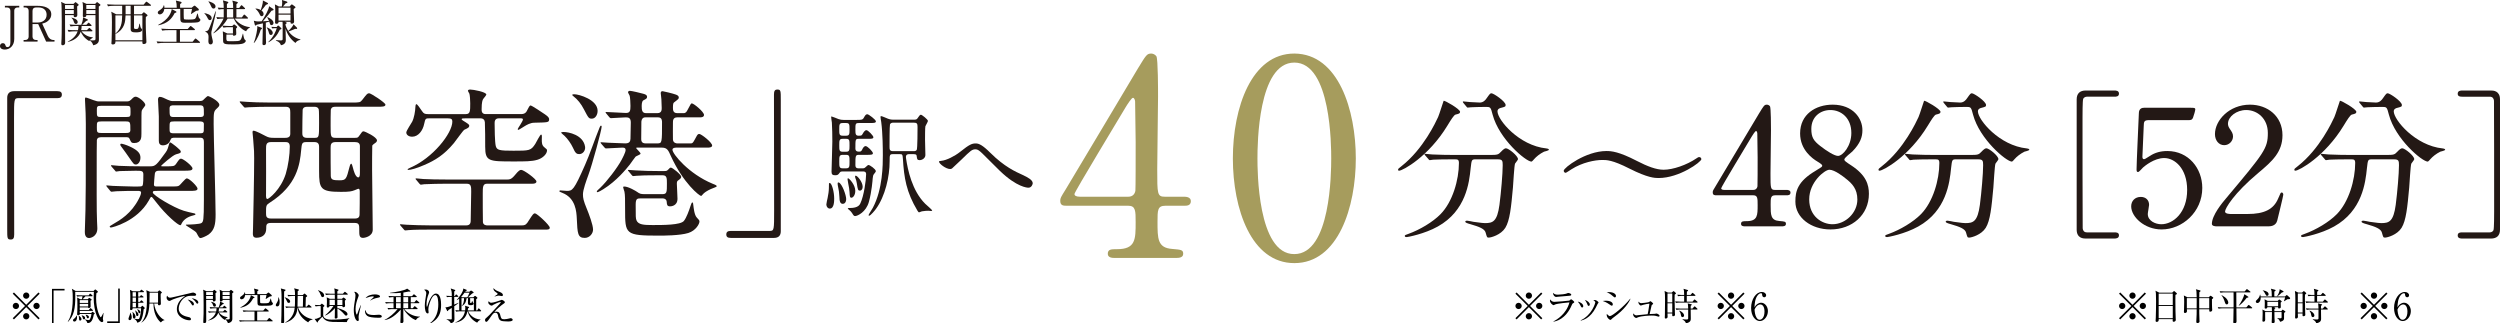 <?xml version="1.0" encoding="UTF-8"?>
<svg id="_レイヤー_2" data-name="レイヤー 2" xmlns="http://www.w3.org/2000/svg" viewBox="0 0 336.488 43.538">
  <defs>
    <style>
      .cls-1 {
        fill: #a69c5d;
      }

      .cls-2 {
        fill: #231815;
      }
    </style>
  </defs>
  <g id="_文字" data-name="文字">
    <g>
      <path class="cls-2" d="m7.713,12.27c.416,0,.613.132.613.46s-.175.481-.613.481H2.48c-.591,0-.591.132-.591,2.759,0,2.453.022,13.335.022,15.568,0,.504-.109.701-.46.701-.481,0-.481-.153-.481-1.445V13.167c0-.612.35-.897.941-.897h5.803Z"/>
      <path class="cls-2" d="m16.977,13.649c.285,0,.416,0,.657-.219.307-.307.416-.416.635-.416.35,0,1.292.744,1.292,1.116,0,.132-.459.613-.481.767-.044.197-.044.481-.044,3.109,0,.481,0,1.248-.985,1.248-.372,0-.416-.132-.591-.525-.109-.263-.197-.263-.657-.263h-3.087c-.329,0-.613.021-.679.394-.022.132-.022,2.935-.022,3.328,0,1.861-.022,6.547.044,7.576,0,.176.043.811.043.964,0,1.16-.985,1.313-1.095,1.313-.569,0-.591-.591-.591-.854,0-.416.087-2.453.087-2.912.044-2.081.044-3.964.044-8.759,0-2.759.021-3.395-.022-4.27,0-.264-.088-1.555-.088-1.861,0-.109,0-.263.11-.263.109,0,.941.328,1.007.35.482.176.569.176.811.176h3.613Zm-3.307.591c-.635,0-.635.088-.635.679,0,.788,0,.832.635.832h3.285c.613,0,.613-.087.613-.679,0-.767,0-.832-.613-.832h-3.285Zm-.021,2.103c-.613,0-.613.087-.613.766s0,.789.613.789h3.284c.307,0,.613,0,.613-.395,0-1.051,0-1.16-.613-1.16h-3.284Zm1.379,6.087c-.088-.088-.088-.109-.088-.132,0-.043.022-.065.066-.065.153,0,.832.088.985.088,1.051.044,1.971.065,3.0.065h1.249c.679,0,.832-.175,2.08-1.905.219-.284.328-.679.459-1.16.022-.109.066-.153.131-.153.132,0,1.423,1.007,1.423,1.204,0,.219-.065.241-.635.395-.482.131-2.015,1.511-2.015,1.555,0,.065.088.065.241.065h.372c1.051,0,1.161,0,1.401-.328.438-.635.481-.701.679-.701.285,0,1.533.985,1.533,1.314,0,.306-.438.306-1.161.306h-3.175c-.416,0-.723,0-.745.526-.021.196-.109,1.139-.109,1.335,0,.263.175.263.482.263h1.773c.613,0,.898,0,1.073-.087.219-.088.876-1.008,1.095-1.008.35,0,1.445,1.095,1.445,1.38,0,.307-.438.307-1.16.307h-4.27c-.46,0-.591,0-.591.219,0,.351,2.759,2.015,4.161,2.452.328.109,1.007.263,1.423.351.088.021.153.044.153.132,0,.065-.043.087-.307.152-.657.153-1.248.504-1.533,1.052-.021.065-.109.263-.197.263-.307,0-1.927-1.38-3.219-3.065-.525-.657-.569-.745-.679-.745-.088,0-.11.066-.351.504-1.598,2.803-4.905,3.613-5.08,3.613-.109,0-.175-.066-.175-.109,0-.066.043-.11.503-.373.876-.503,2.431-1.401,3.438-3.415.066-.11.285-.569.285-.789,0-.24-.219-.24-.459-.24-.942,0-1.993,0-2.869.044-.087,0-.525.065-.657.065-.066,0-.131-.065-.197-.153l-.416-.504c-.043-.044-.087-.109-.087-.131,0-.044.022-.066.065-.066.131,0,.679.066.789.066.241,0,2.058.087,2.803.087,1.029,0,1.139,0,1.226-.131.109-.197.109-1.051.109-1.467,0-.526-.219-.526-1.051-.526-.416,0-1.621.022-2.124.044-.087.022-.416.066-.482.066-.065,0-.109-.066-.175-.153l-.438-.504Zm3.875-1.204c0,.569-.329.919-.613.919-.263,0-.328-.087-.897-.919-.263-.372-.679-.985-1.117-1.555-.044-.066-.088-.132-.088-.197,0-.044.022-.132.132-.132.109,0,.635.132,1.182.395,1.139.525,1.401.964,1.401,1.489Zm4.729-2.693c-.459,0-.591.021-.701.328-.219.701-.941.701-1.007.701-.46,0-.548-.329-.548-.613v-3.284c0-.329-.109-1.905-.109-2.277,0-.109.044-.351.241-.351.263,0,.569.153,1.073.395q.372.175.679.175h3.569c.153,0,.35-.022.481-.109.087-.065.547-.569.679-.569.153,0,1.533.679,1.533,1.183,0,.153-.087.263-.372.525-.394.372-.394.547-.394,2.058,0,1.73.263,10.248.263,12.175,0,1.336-.153,2.102-.941,2.693-.351.24-.942.481-1.073.481-.175,0-.219-.065-.569-.723-.131-.24-1.423-.941-1.423-1.029,0-.065.065-.065.284-.065.219,0,1.643-.044,1.839-.219.219-.197.307-.263.307-3.153v-7.729c0-.591-.241-.591-.701-.591h-3.109Zm3.219-2.781c.307,0,.591,0,.591-.394,0-1.052,0-1.183-.591-1.183h-3.416c-.329,0-.613,0-.613.416,0,1.051,0,1.16.613,1.16h3.416Zm-3.438.592c-.591,0-.591.065-.591.897,0,.569,0,.7.591.7h3.438c.219,0,.373,0,.482-.087.109-.109.109-.219.109-1.161,0-.35-.372-.35-.591-.35h-3.438Z"/>
      <path class="cls-2" d="m36.487,30.006c-.657,0-.657.263-.657.788,0,.811-.569,1.204-1.314,1.204-.482,0-.482-.35-.482-.591,0-.109.022-.548.022-.657.044-2.036.153-6.984.153-9.459,0-.613,0-1.095-.131-2.519-.044-.438-.087-.875-.087-.941,0-.087,0-.24.109-.24.329,0,1.314.547,1.664.723.394.219.679.24,1.139.24h1.467c.241,0,.701-.021.701-.525v-2.891c0-.459-.043-.766-.635-.766h-2.233c-.525,0-1.993.021-2.759.065-.066,0-.395.044-.46.044-.087,0-.131-.044-.197-.132l-.438-.503q-.087-.11-.087-.153c0-.044.044-.044.087-.044.131,0,.789.065.942.065.635.044,1.773.088,3.021.088h11.08c.985,0,1.095,0,1.379-.372.613-.789.679-.876.92-.876.241,0,2.189,1.27,2.189,1.532,0,.285-.438.285-1.161.285h-5.583c-.241,0-.525.021-.613.416-.022.131-.022,1.839-.022,2.167,0,1.424,0,1.599.679,1.599h2.605c.285,0,.394-.021.526-.219.416-.591.459-.657.613-.657.197,0,1.817.767,1.817,1.227,0,.132-.109.263-.219.328-.11.066-.394.285-.416.372-.022.132-.022,2.913-.022,3.285,0,1.139.087,6.744.087,8.014,0,.985-1.204,1.117-1.292,1.117-.525,0-.525-.372-.525-1.073,0-.657,0-.941-.635-.941h-11.233Zm-.022-10.883c-.657,0-.657.395-.657.985,0,.941.022,5.08,0,5.912-.022.548.022.767.175.767.197,0,1.796-1.248,2.475-3.372.328-1.073.547-2.605.547-3.7,0-.592-.372-.592-.613-.592h-1.927Zm4.751,0c-.591,0-.591.219-.679,1.073-.175,1.927-.547,4.751-4.248,7.095-.481.306-.481.416-.481,1.335,0,.46,0,.788.679.788h11.255c.481,0,.657-.175.657-.591.022-.941.022-2.036.022-2.956,0-.24,0-.46-.175-.46-.087,0-.438.176-.525.197-.394.153-.679.219-1.817.219-2.781,0-2.956-.416-2.956-2.803v-3.263c0-.284-.066-.635-.613-.635h-1.117Zm1.117-.569c.613,0,.613-.087.613-2.015,0-.306,0-1.707-.044-1.817-.109-.328-.416-.35-.613-.35h-.919c-.285,0-.547.044-.635.394-.022.132-.044,2.759-.044,3.132,0,.24,0,.656.613.656h1.029Zm2.825.569c-.635,0-.657.372-.657.788,0,.351,0,3.592.022,3.788.043.482.241.569,1.182.569.876,0,.92-.175,1.336-1.795.021-.109.109-.438.241-.438.087,0,.197.46.241.613.044.197.307,1.227.701,1.227.197,0,.219-.285.219-.657v-3.547c0-.395-.241-.548-.657-.548h-2.627Z"/>
      <path class="cls-2" d="m68.326,24.159c.219,0,.482,0,.941-.547.569-.701.723-.745.898-.745.328,0,2.036,1.227,2.036,1.555,0,.22-.197.307-.569.307h-6.087c-.569,0-.569.46-.569,1.357,0,.373,0,3.592.022,3.811.043.438.525.438.547.438h4.729c.482,0,.635-.219.898-.656.569-.876.635-.964.832-.964.263,0,1.992,1.599,1.992,1.927,0,.241-.219.263-.547.263h-15.524c-.679,0-2.146,0-2.912.065-.087,0-.394.044-.46.044-.087,0-.131-.044-.197-.131l-.438-.504c-.066-.088-.088-.109-.088-.131,0-.044.022-.066.088-.066.109,0,.679.066.788.066.657.043,2.365.087,3.175.087h4.905c.569,0,.569-.481.569-.7.022-.613.066-3.285.066-3.832,0-.635,0-1.073-.569-1.073h-2.978c-.547,0-1.993.022-2.759.065-.087,0-.416.066-.482.066-.043,0-.153-.109-.175-.132l-.438-.525c-.088-.088-.088-.109-.088-.131,0-.044.022-.066.088-.066.153,0,.81.088.963.088.941.044,1.839.065,3.0.065h8.343Zm-10.532-8.232c-.503,0-.547.021-.701.744-.175.897-.788,1.729-1.62,1.729-.504,0-.789-.284-.789-.569,0-.24.679-1.226.789-1.445.263-.503.416-1.401.438-1.992,0-.088.021-.372.131-.372.131,0,.438.46.766.941.219.351.416.395.789.395h5.102c.591,0,.591-.416.591-1.468,0-.438-.044-1.028-.109-1.27-.022-.065-.197-.328-.197-.395,0-.044.022-.175.285-.175.438,0,2.189.328,2.189.679,0,.109-.416.548-.459.657-.175.35-.175,1.095-.175,1.335,0,.197,0,.636.547.636h4.751c.547,0,.723-.241.898-.636.131-.263.263-.525.394-.525.175,0,1.62.985,1.949,1.204.547.373.547.548.547.657,0,.438-.175.416-1.993.46-.547,0-1.073.328-1.292.46-.11.065-.789.504-.854.504-.066,0-.088-.066-.088-.11,0-.087.701-1.051.701-1.291,0-.153-.153-.153-.416-.153h-2.825c-.569,0-.569.459-.569.679,0,.635.022,2.496.153,3.043.153.569.482.636,2.387.636,2.124,0,2.343,0,2.934-.92.11-.197.657-1.248.767-1.248.131,0,.131.087.109.656,0,.438,0,.789.372,1.073.307.241.329.263.329.416,0,.46-.591,1.051-1.314,1.248-.744.219-1.642.219-3.153.219-3.372,0-3.854,0-3.854-1.992,0-.811,0-2.562-.043-3.284-.022-.307-.219-.525-.569-.525h-2.058c-.351,0-.504,0-.504.131,0,.065.351.285.547.395.482.307.482.372.482.481,0,.219-.175.307-.657.525-.175.088-1.182,1.533-1.423,1.817-1.314,1.577-2.54,2.321-3.985,2.935-1.051.46-1.817.656-2.124.656-.022,0-.109,0-.109-.087,0-.044.263-.153.329-.197,3.087-1.313,5.693-4.664,5.693-6.219,0-.328-.131-.438-.635-.438h-2.453Z"/>
      <path class="cls-2" d="m78.99,28.123c.285.7.832,2.146.832,2.78,0,.525-.46,1.117-1.117,1.117-.941,0-.985-.569-1.073-2.649-.044-.832-.131-2.716-1.949-3.416-.088-.044-.394-.153-.394-.197,0-.088.043-.131.131-.131.131,0,.744.065.875.065.745,0,.942-.065,2.453-3.504.613-1.357,1.379-3.635,1.949-5.014.065-.132.109-.263.197-.263.021,0,.087.021.087.131,0,.46-1.27,5.124-1.795,6.525-.263.723-.723,1.971-.723,2.584,0,.503.065.854.525,1.971Zm-1.029-7.38c-.328,0-.525-.109-.854-.875-.241-.526-.701-1.183-1.117-1.577-.065-.065-.459-.372-.459-.438,0-.088.285-.088.35-.088.613,0,2.628.372,2.869,1.992.065.46-.263.985-.789.985Zm1.708-4.773c-.416,0-.459-.065-1.073-1.248-.394-.766-.854-1.335-1.423-1.773-.131-.087-.153-.153-.153-.175,0-.088.197-.088.285-.088.613,0,3.131.723,3.131,2.233,0,.569-.329,1.051-.767,1.051Zm1.27,3.395c-.065-.088-.109-.132-.109-.176,0-.043.044-.043.087-.043.153,0,.832.065.963.065.329.021,1.971.088,2.277.088.569,0,.679-.263.701-.613,0-.241.044-2.015.044-2.189,0-.613-.285-.701-.657-.701-.285,0-1.839.109-2.037.109-.065,0-.131-.065-.197-.131l-.417-.504c-.087-.109-.087-.132-.087-.153,0-.044.022-.044.066-.044.438,0,2.299.132,2.671.132.547,0,.613-.285.613-.941,0-.395-.043-1.183-.109-1.38-.022-.088-.219-.372-.219-.46,0-.153.153-.197.263-.197.219,0,1.489.307,1.708.372.263.066.591.153.591.438,0,.197-.087.263-.481.46-.241.109-.241.635-.241.81,0,.482.044.92.569.92h1.555c.569,0,.569-.46.569-.7,0-.197-.022-.745-.043-1.161,0-.131-.088-.723-.088-.832,0-.153.066-.263.241-.263.066,0,1.401.307,1.796.46.219.088.394.175.394.395,0,.175-.066.219-.635.656-.087.066-.153.153-.153.701,0,.284,0,.744.569.744h.898c.263,0,.394-.219.503-.438.416-.789.46-.876.569-.876.263,0,1.643,1.139,1.643,1.555,0,.307-.373.328-.548.328h-3.065c-.569,0-.569.46-.569.701,0,.372-.021,2.124,0,2.276.022.504.526.526.548.526h1.883c.263,0,.351-.241.679-.832.175-.329.241-.438.438-.438.263,0,1.73,1.139,1.73,1.555,0,.241-.351.285-.569.285h-4.27c-.065,0-.503,0-.503.284,0,.569,2.211,3.263,5.408,4.576.504.197.547.241.547.351,0,.088-.525.241-.81.372-.481.219-.919.504-1.073.723-.131.153-.175.197-.219.197-.197,0-2.387-1.664-4.094-5.431-.307-.7-.482-1.072-1.161-1.072h-3.372c-.044,0-.109,0-.109.065s.591.591.591.744c0,.132-.613.328-.679.416-.241.285-.547.767-.766,1.051-.525.657-1.795,2.212-3.547,3.307-.175.109-.679.416-.832.416-.022,0-.065,0-.065-.065,0-.109.043-.153.481-.548.854-.81,2.277-2.649,2.869-3.766.043-.088.525-.964.525-1.292s-.263-.328-.46-.328c-.35,0-1.883.109-2.189.109-.066,0-.109-.044-.197-.132l-.416-.481Zm5.409,7.335c-.591,0-.789,0-.789.876,0,1.62,0,1.796.109,2.08.241.592,1.007.635,2.168.635,1.423,0,3.744,0,4.204-.547.35-.416.701-1.401.919-2.08.066-.219.153-.416.219-.416.109,0,.109.087.153.481.022.132.109,1.183.438,1.533.328.35.372.394.372.569,0,.284-.46,1.204-1.511,1.532-1.139.351-3.372.351-3.941.351-4.555,0-4.555-.197-4.555-3.548,0-1.27,0-1.948-.087-2.364-.022-.109-.175-.504-.175-.592,0-.043.022-.109.131-.109.591,0,1.621.636,1.708.701.438.307.525.328,1.161.328h2.277c.613,0,.613-.263.613-1.445,0-.679,0-1.095-.569-1.095h-.744c-1.445,0-2.146.022-2.759.066-.087,0-.394.043-.459.043-.088,0-.131-.043-.197-.131l-.416-.504c-.066-.065-.109-.109-.109-.153,0-.021.043-.044.087-.044.153,0,.81.066.963.066,1.073.065,1.971.087,3,.087h.854c.241,0,.35,0,.547-.219.175-.197.219-.241.35-.241.197,0,1.379.942,1.379,1.227,0,.175-.087.263-.481.548-.109.087-.109.307-.109.394,0,.176.087,1.687.087,2.015,0,1.029-.941,1.029-1.007,1.029-.394,0-.416-.241-.438-.548,0-.219-.109-.525-.591-.525h-2.803Zm.503-10.904c-.329,0-.503.241-.525.569,0,.241-.022,1.992-.022,2.321,0,.175,0,.613.569.613h1.642c.591,0,.591-.153.591-2.847,0-.176,0-.657-.525-.657h-1.73Z"/>
      <path class="cls-2" d="m98.37,32.021c-.416,0-.613-.132-.613-.46s.175-.481.613-.481h5.233c.591,0,.591-.132.591-2.76,0-2.452-.022-13.335-.022-15.568,0-.503.109-.7.459-.7.46,0,.46.153.46,1.445v17.626c0,.613-.329.898-.919.898h-5.803Z"/>
      <path class="cls-2" d="m112.277,26.723c0,.326,0,1.351-.59,1.351-.264,0-.465-.249-.465-.56,0-.14.155-.807.17-.868.093-.435.171-.979.171-1.319,0-.652,0-.698.093-.698.015,0,.062.016.093.031.233.14.528,1.163.528,2.063Zm3.662-4.065c.357,0,.388,0,.559-.155.202-.187.311-.295.404-.295.17,0,.978.559.978.822,0,.093-.031.124-.295.466-.046.062-.093.171-.124.527-.016.202-.125,1.754-.512,3.15-.373,1.365-1.536,1.908-1.847,1.908-.14,0-.202-.03-.419-.403-.093-.14-.233-.295-.311-.356-.031-.031-.264-.202-.264-.264,0-.062.171-.062.311-.062,1.086,0,1.303-.45,1.381-.621.481-.993.776-3.165.776-3.926,0-.372-.264-.372-.481-.372h-2.731c-.124,0-.248.031-.326.14-.217.295-.264.372-.636.372-.357,0-.481-.124-.481-.48,0-.249.108-3.508.108-4.035,0-.605-.016-2.018-.062-2.576-.016-.093-.093-.621-.093-.729,0-.062,0-.093.047-.093.078,0,.792.295.946.356.217.078.435.109.667.109h1.738c.636,0,.822,0,.978-.265.217-.388.295-.496.497-.496.17,0,1.148.729,1.148.962,0,.218-.326.218-.838.218h-1.443c-.481,0-.481.108-.481.931,0,.543.031.776.435.776.326,0,.419,0,.543-.249.108-.186.279-.496.512-.496.217,0,.931.745.931.946,0,.218-.264.218-.714.218h-1.257c-.45,0-.45.077-.45,1.304,0,.419.342.419.45.419.233,0,.326,0,.45-.249.078-.17.233-.496.481-.496.249,0,.978.745.978.962s-.31.217-.822.217h-1.055c-.481,0-.481.125-.481,1.382,0,.403.233.435.466.435h.341Zm-2.048,4.128c0,.496-.264.651-.45.651-.388,0-.45-.403-.465-.978-.016-.435-.078-.9-.186-1.381-.031-.109-.047-.265-.047-.373,0-.14.062-.171.155-.14.45.171.993,1.723.993,2.22Zm0-8.52c.45,0,.45-.249.45-.838,0-.668,0-.869-.466-.869h-.45c-.466,0-.466.217-.466.854,0,.636,0,.854.466.854h.465Zm0,2.156c.45,0,.45-.232.45-.854,0-.667,0-.884-.45-.884h-.465c-.466,0-.466.217-.466.884,0,.621,0,.854.45.854h.481Zm-.046,2.235c.497,0,.497-.202.497-.9,0-.683,0-.916-.45-.916h-.435c-.497,0-.497.202-.497.9s0,.916.481.916h.404Zm.76,3.957c-.233,0-.233-.202-.264-.776-.016-.279-.078-.714-.171-1.117-.031-.108-.093-.496-.093-.559,0-.077,0-.171.062-.171.155,0,.978.885.978,1.691,0,.637-.341.932-.512.932Zm1.505-1.475c0,.279-.14.513-.357.513-.279,0-.295-.094-.435-1.009-.031-.218-.093-.45-.202-.714-.016-.062-.031-.109-.031-.171,0-.078.031-.124.109-.108.232.03.916.854.916,1.489Zm6.952-9.031c.232,0,.326-.047.419-.171.217-.326.341-.496.465-.496.14,0,.947.636.947.838,0,.108-.295.589-.341.714-.047.186-.047,1.536-.047,1.815,0,.295.047,1.738.047,2.063,0,.403-.419.683-.776.683-.326,0-.342-.154-.388-.496-.016-.187-.031-.311-.419-.311h-.605c-.109,0-.435,0-.435.388,0,.078.015.155.031.249.217,1.428.776,4.252,2.561,6.036.155.14.947.838.947.9,0,.062-.093.077-.155.077s-.311-.031-.373-.031c-.155,0-.512.016-.854.078-.062.016-.357.14-.388.14-.078,0-.171-.171-.217-.232-1.505-2.515-1.8-4.423-1.956-6.968-.046-.621-.078-.637-.45-.637h-.869c-.465,0-.465.093-.465.946,0,2.096-.605,4.718-1.832,6.409-.124.187-.745.932-.916.932-.062,0-.093-.047-.093-.078,0-.062.481-.822.574-.978,1.35-2.529,1.35-5.851,1.35-7.061,0-.807-.015-2.995-.217-4.5-.016-.094-.093-.528-.093-.637,0-.047,0-.155.062-.155.155,0,.838.326.947.357.093.031.341.124.636.124h2.902Zm-2.902.403c-.171,0-.342.124-.373.232-.062.171-.062,2.747-.062,3.058s.031.543.465.543h2.793c.108,0,.31,0,.403-.171.109-.171.109-2.824.109-3.072,0-.435-.062-.59-.481-.59h-2.855Z"/>
      <path class="cls-2" d="m133.29,20.562c1.878,1.878,3.414,2.561,4.345,2.979.729.342,1.366.684,1.366,1.133,0,.094-.14.59-.574.59-.14,0-1.537-.046-3.849-2.266-.373-.356-2.033-2.032-2.375-2.358-.356-.342-.621-.543-.869-.543-.512,0-.652.14-1.924,1.381-.109.108-1.242,1.18-1.272,1.195-.062.046-.155.077-.249.077-.589,0-1.505-.729-1.505-.993,0-.062.031-.077.294-.108.714-.062,1.847-.652,2.53-1.195,1.303-1.039,1.614-1.148,2.142-1.148.403,0,.916.233,1.939,1.257Z"/>
      <path class="cls-2" d="m196.519,15.051c0,.219-.153.263-.613.372-.219.065-.613.7-1.095,1.489-2.54,4.182-6.021,6.064-6.503,6.064-.087,0-.131-.043-.131-.131,0-.132.044-.153.46-.481,2.956-2.321,4.62-5.956,4.927-6.613.153-.328.723-2.189.744-2.189.153-.065,2.212,1.117,2.212,1.489Zm2.124,6.394c-.569,0-.569.044-.701,1.204-.197,1.927-.613,5.715-4.423,7.839-1.795,1.008-4.073,1.424-4.182,1.424-.066,0-.263,0-.263-.153,0-.109.109-.153.503-.285,1.511-.547,3.263-1.576,4.313-2.649,1.621-1.643,2.475-4.62,2.475-6.897,0-.481-.219-.481-.547-.481h-.657c-.81,0-1.861.021-2.255.044-.087.021-.394.065-.459.065-.088,0-.131-.065-.197-.153l-.438-.504c-.065-.087-.087-.109-.087-.131,0-.044.022-.065.087-.065.153,0,.81.087.963.087,1.073.044,1.971.066,3,.066h4.795c.985,0,1.095-.044,1.445-.416.329-.351.526-.482.679-.482.35,0,1.62,1.008,1.62,1.468,0,.109-.35.503-.394.591-.109.219-.241,2.715-.285,3.219-.241,2.649-.416,4.445-1.029,5.431-.591.941-1.905,1.313-2.233,1.313-.241,0-.241-.065-.416-.679-.131-.504-.876-.788-2.014-1.117-.482-.131-.723-.219-.723-.35,0-.132.197-.132.241-.132.153,0,.745.132.854.153,1.161.153,1.292.175,1.555.175,1.051,0,1.642-.196,1.949-2.452.219-1.686.438-4.226.438-5.343,0-.591-.044-.788-.657-.788h-2.956Zm1.095-7.051c-.547,0-1.292.022-1.752.044-.065,0-.372.044-.438.044-.065,0-.087-.022-.175-.132l-.416-.503c-.044-.044-.066-.11-.066-.153,0-.022.022-.044.066-.044.131,0,.766.087.897.087.241.022,1.161.066,1.314.066.503,0,.788-.372.919-.569.438-.613.482-.679.657-.679.284,0,1.905,1.095,1.905,1.576,0,.219-.066.241-.657.395-.11.021-.438.131-.438.459,0,1.139,2.89,4.62,6.591,4.993.065,0,.328.044.328.175,0,.109-.569.241-.657.263-.569.285-1.051.679-1.335,1.008-.044.065-.285.328-.351.328-.745,0-4.357-3.021-5.233-6.328-.241-.941-.285-1.029-.788-1.029h-.372Z"/>
      <path class="cls-2" d="m220.278,21.642c1.489.766,2.649,1.204,3.635,1.204,1.248,0,3.109-.635,4.423-1.533.197-.131.263-.175.351-.175.241,0,.307.197.307.285,0,.372-2.956,2.539-5.759,2.539-.504,0-1.445-.021-3.919-1.27-2.321-1.183-3.109-1.16-3.657-1.16-.985,0-2.693.328-4.139,1.248-.109.065-.722.481-.766.481-.197,0-.285-.153-.285-.285,0-.394,2.956-2.649,5.759-2.649.657,0,1.686.088,4.051,1.314Z"/>
      <path class="cls-2" d="m240.467,25.561c.131,0,.525.022.525.351,0,.372-.328.372-.525.372h-1.511c-.635,0-.635.351-.635,1.292,0,1.336,0,2.08,1.16,2.168.723.065.898.065.898.394,0,.329-.394.329-.591.329h-4.927c-.175,0-.525-.022-.525-.329,0-.372.285-.372.745-.372,1.489,0,1.489-.788,1.489-2.168,0-.897,0-1.313-.591-1.313h-4.927c-.263,0-.525,0-.525-.394,0-.22.044-.285.438-.92.482-.811,5.649-9.438,5.781-9.679.657-1.072.723-1.204,1.073-1.204.131,0,.307.065.416.219.131.241.131,2.737.131,3.219,0,.832-.065,4.927-.065,5.847,0,1.971,0,2.189.613,2.189h1.555Zm-4.489,0c.351,0,.526-.219.569-.481.022-.197.022-2.605.022-3.897,0-.307-.044-3.197-.044-3.241,0-.065-.043-.306-.175-.306-.11,0-.46.547-.591.766-.46.788-4.095,6.767-4.095,6.941,0,.132.131.219.438.219h3.875Z"/>
      <path class="cls-2" d="m244.387,22.977c.789-.481.876-.525.876-.679,0-.109-.131-.24-.635-.547-.635-.372-2.343-1.555-2.343-3.788,0-2.584,2.102-3.876,4.379-3.876,2.759,0,4.029,1.861,4.007,3.46,0,.876-.285,1.752-1.358,2.847-.153.153-1.073.832-1.073,1.072,0,.176.175.307.919.789,2.015,1.313,2.387,2.605,2.387,3.831,0,2.847-2.277,4.796-5.167,4.796-2.627,0-4.729-1.599-4.729-3.744,0-1.401.285-2.716,2.737-4.161Zm4.007,1.029c-.241-.197-1.445-1.16-2.168-1.16-.613,0-2.715,1.643-2.715,3.985s1.773,3.35,3.131,3.35c1.752,0,3.35-1.532,3.35-3.328,0-1.401-.679-2.146-1.598-2.847Zm-3.394-4.357c.832.657,1.905,1.336,2.387,1.336.635,0,1.795-1.336,1.795-3.087,0-2.015-1.357-3.088-2.825-3.088-1.335,0-2.562.897-2.562,2.54,0,1.139.306,1.599,1.204,2.299Z"/>
      <path class="cls-2" d="m261.182,15.051c0,.219-.153.263-.613.372-.219.065-.613.7-1.095,1.489-2.54,4.182-6.021,6.064-6.503,6.064-.087,0-.131-.043-.131-.131,0-.132.044-.153.46-.481,2.956-2.321,4.62-5.956,4.927-6.613.153-.328.723-2.189.744-2.189.153-.065,2.212,1.117,2.212,1.489Zm2.124,6.394c-.569,0-.569.044-.701,1.204-.197,1.927-.613,5.715-4.423,7.839-1.795,1.008-4.073,1.424-4.182,1.424-.066,0-.263,0-.263-.153,0-.109.109-.153.503-.285,1.511-.547,3.263-1.576,4.313-2.649,1.621-1.643,2.475-4.62,2.475-6.897,0-.481-.219-.481-.547-.481h-.657c-.81,0-1.861.021-2.255.044-.087.021-.394.065-.459.065-.088,0-.131-.065-.197-.153l-.438-.504c-.065-.087-.087-.109-.087-.131,0-.044.022-.065.087-.065.153,0,.81.087.963.087,1.073.044,1.971.066,3,.066h4.795c.985,0,1.095-.044,1.445-.416.329-.351.526-.482.679-.482.35,0,1.62,1.008,1.62,1.468,0,.109-.35.503-.394.591-.109.219-.241,2.715-.285,3.219-.241,2.649-.416,4.445-1.029,5.431-.591.941-1.905,1.313-2.233,1.313-.241,0-.241-.065-.416-.679-.131-.504-.876-.788-2.014-1.117-.482-.131-.723-.219-.723-.35,0-.132.197-.132.241-.132.153,0,.745.132.854.153,1.161.153,1.292.175,1.555.175,1.051,0,1.642-.196,1.949-2.452.219-1.686.438-4.226.438-5.343,0-.591-.044-.788-.657-.788h-2.956Zm1.095-7.051c-.547,0-1.292.022-1.752.044-.065,0-.372.044-.438.044-.065,0-.087-.022-.175-.132l-.416-.503c-.044-.044-.066-.11-.066-.153,0-.022.022-.044.066-.044.131,0,.766.087.897.087.241.022,1.161.066,1.314.066.503,0,.788-.372.919-.569.438-.613.482-.679.657-.679.284,0,1.905,1.095,1.905,1.576,0,.219-.066.241-.657.395-.11.021-.438.131-.438.459,0,1.139,2.89,4.62,6.591,4.993.065,0,.328.044.328.175,0,.109-.569.241-.657.263-.569.285-1.051.679-1.335,1.008-.044.065-.285.328-.351.328-.745,0-4.357-3.021-5.233-6.328-.241-.941-.285-1.029-.788-1.029h-.372Z"/>
      <path class="cls-2" d="m284.59,31.275c.219,0,.613,0,.613.395,0,.416-.416.438-.635.438h-3.832c-.307,0-1.226-.021-1.226-1.204V13.387c0-.811.438-1.205,1.226-1.205h3.854c.219,0,.613.022.613.416,0,.417-.394.417-.613.417h-3.701c-.066,0-.394.021-.503.306-.088.197-.088,2.19-.088,2.54,0,1.708,0,14.518.022,14.868.022.263.153.547.569.547h3.701Z"/>
      <path class="cls-2" d="m289.299,16.167c-.744,0-.744.197-.766.876-.022.328-.175,4.029-.175,4.051,0,.176.044.329.197.329.131,0,.197-.044.854-.46.635-.416,1.401-.636,2.299-.636,2.869,0,4.708,2.344,4.708,4.971,0,3.241-2.693,5.584-5.474,5.584-2.321,0-4.094-1.708-4.094-3.109,0-.723.503-1.271,1.292-1.271.635,0,1.117.395,1.117,1.073,0,.175-.175,1.029-.175,1.227,0,.941,1.051,1.379,1.817,1.379,1.598,0,3.481-1.555,3.481-4.62,0-2.912-1.686-4.291-3.087-4.291-1.357,0-2.649,1.095-2.847,1.27-.109.088-.525.613-.679.613-.175,0-.197-.153-.197-.351,0-.876.263-6.306.306-7.488,0-.285.044-.811.701-.811h6.263c.438,0,.635,0,.635.219,0,.132-.175.789-.307,1.117s-.35.328-.635.328h-5.233Z"/>
      <path class="cls-2" d="m298.343,30.466c-.131,0-.635-.022-.635-.329,0-1.16,1.401-2.846,1.905-3.438,5.167-6.152,5.627-6.722,5.627-8.802,0-1.949-1.423-3.088-2.913-3.088-1.313,0-2.452.897-2.452,1.84,0,.065,0,.35.219.656.285.416.46.657.46,1.051,0,.636-.525,1.183-1.183,1.183-.744,0-1.248-.656-1.248-1.488,0-1.861,1.927-3.964,4.708-3.964,2.365,0,4.379,1.533,4.379,4.116,0,2.256-1.38,3.504-3.241,5.059-3.307,2.759-4.489,4.795-4.489,5.211,0,.329.701.329.788.329h2.255c2.211,0,3.481-.613,4.095-2.059.35-.811.35-.832.481-.832.219,0,.219.263.219.307,0,.175-.701,3-.811,3.46-.197.788-.963.788-1.313.788h-6.854Z"/>
      <path class="cls-2" d="m317.152,15.051c0,.219-.153.263-.613.372-.219.065-.613.7-1.095,1.489-2.54,4.182-6.021,6.064-6.503,6.064-.087,0-.131-.043-.131-.131,0-.132.044-.153.46-.481,2.956-2.321,4.62-5.956,4.927-6.613.153-.328.723-2.189.744-2.189.153-.065,2.212,1.117,2.212,1.489Zm2.124,6.394c-.569,0-.569.044-.701,1.204-.197,1.927-.613,5.715-4.423,7.839-1.795,1.008-4.073,1.424-4.182,1.424-.066,0-.263,0-.263-.153,0-.109.109-.153.503-.285,1.511-.547,3.263-1.576,4.313-2.649,1.621-1.643,2.475-4.62,2.475-6.897,0-.481-.219-.481-.547-.481h-.657c-.81,0-1.861.021-2.255.044-.087.021-.394.065-.459.065-.088,0-.131-.065-.197-.153l-.438-.504c-.065-.087-.087-.109-.087-.131,0-.044.022-.065.087-.065.153,0,.811.087.963.087,1.073.044,1.971.066,3,.066h4.795c.985,0,1.095-.044,1.445-.416.329-.351.526-.482.679-.482.35,0,1.62,1.008,1.62,1.468,0,.109-.35.503-.394.591-.109.219-.241,2.715-.285,3.219-.241,2.649-.416,4.445-1.029,5.431-.591.941-1.905,1.313-2.233,1.313-.241,0-.241-.065-.416-.679-.131-.504-.876-.788-2.014-1.117-.482-.131-.723-.219-.723-.35,0-.132.197-.132.241-.132.153,0,.745.132.854.153,1.161.153,1.292.175,1.555.175,1.051,0,1.642-.196,1.949-2.452.219-1.686.438-4.226.438-5.343,0-.591-.044-.788-.657-.788h-2.956Zm1.095-7.051c-.547,0-1.292.022-1.752.044-.065,0-.372.044-.438.044-.065,0-.087-.022-.175-.132l-.416-.503c-.044-.044-.066-.11-.066-.153,0-.022.022-.044.066-.044.131,0,.766.087.897.087.241.022,1.161.066,1.314.066.503,0,.788-.372.919-.569.438-.613.482-.679.657-.679.285,0,1.905,1.095,1.905,1.576,0,.219-.066.241-.657.395-.11.021-.438.131-.438.459,0,1.139,2.89,4.62,6.591,4.993.065,0,.328.044.328.175,0,.109-.569.241-.657.263-.569.285-1.051.679-1.335,1.008-.044.065-.285.328-.351.328-.745,0-4.357-3.021-5.233-6.328-.241-.941-.285-1.029-.788-1.029h-.372Z"/>
      <path class="cls-2" d="m331.408,13.015c-.219,0-.613,0-.613-.395,0-.416.394-.438.613-.438h3.854c.307,0,1.226.022,1.226,1.205v17.517c0,.811-.438,1.204-1.226,1.204h-3.854c-.219,0-.613-.021-.613-.416,0-.416.394-.416.613-.416h3.701c.065,0,.394-.021.503-.307.088-.196.088-2.189.088-2.539,0-2.212,0-14.518-.022-14.868-.022-.263-.153-.547-.569-.547h-3.701Z"/>
    </g>
    <g>
      <path class="cls-1" d="m159.4,26.478c.22,0,.882.037.882.589,0,.625-.552.625-.882.625h-2.538c-1.066,0-1.066.589-1.066,2.17,0,2.243,0,3.493,1.949,3.641,1.214.11,1.508.11,1.508.661,0,.553-.662.553-.993.553h-8.274c-.294,0-.883-.037-.883-.553,0-.625.478-.625,1.25-.625,2.5,0,2.5-1.323,2.5-3.641,0-1.508,0-2.206-.993-2.206h-8.274c-.441,0-.882,0-.882-.661,0-.368.073-.479.735-1.545.809-1.361,9.487-15.85,9.708-16.254,1.104-1.803,1.214-2.023,1.802-2.023.221,0,.515.111.699.368.221.405.221,4.597.221,5.405,0,1.398-.11,8.275-.11,9.819,0,3.31,0,3.677,1.029,3.677h2.611Zm-7.539,0c.588,0,.883-.367.957-.809.037-.331.037-4.376.037-6.546,0-.515-.074-5.368-.074-5.442,0-.11-.073-.515-.294-.515-.184,0-.772.919-.993,1.287-.772,1.323-6.876,11.362-6.876,11.657,0,.221.221.367.735.367h6.509Z"/>
      <path class="cls-1" d="m174.212,35.414c-5.81,0-8.274-7.317-8.274-14.085,0-6.84,2.5-14.121,8.274-14.121,5.958.037,8.274,7.649,8.274,14.121,0,6.51-2.354,14.085-8.274,14.085Zm0-26.991c-4.891,0-4.964,11.031-4.964,12.906,0,1.508,0,12.908,4.964,12.871,4.891,0,4.964-10.958,4.964-12.871,0-1.544,0-12.906-4.964-12.906Z"/>
    </g>
    <g>
      <path class="cls-2" d="m2.591,1.002h-.204c-.264,0-.468.139-.468.455v3.79c0,.844-.541,1.424-1.286,1.424-.343,0-.633-.151-.633-.475,0-.151.093-.382.376-.382.198,0,.29.059.382.349.04.126.119.172.244.172.297,0,.396-.251.396-.646V1.457c0-.297-.185-.455-.468-.455h-.271v-.218h1.932v.218Z"/>
      <path class="cls-2" d="m5.082.784c.811,0,1.819.231,1.819,1.147,0,.303-.112.613-.435.883-.27.225-.514.297-.785.369l.752,1.648c.151.329.415.554.791.554h.112v.211h-1.127l-1.067-2.354h-.765v1.688c0,.29.185.455.468.455h.211v.211h-1.879v-.211h.205c.29,0,.475-.165.475-.455V1.457c0-.283-.171-.455-.475-.455h-.205v-.218h1.905Zm-.705,2.248h.705c.613,0,1.193-.329,1.193-1.041,0-.455-.244-.989-1.107-.989h-.323c-.283,0-.468.158-.468.455v1.575Z"/>
      <path class="cls-2" d="m10.381.863c0,.158.026.976.026,1.128,0,.072,0,.322-.316.322-.191,0-.178-.158-.165-.276h-1.173c0,.587.013,3.177.013,3.704,0,.316-.231.35-.323.35-.099,0-.191-.026-.191-.185v-.112c.06-.646.06-2.036.06-2.887,0-1.575-.033-2.287-.04-2.373-.013-.132-.033-.198-.053-.277l.574.264h1.101l.171-.158c.04-.039.079-.079.112-.079.02,0,.06.04.086.06l.283.23c.02.014.04.06.04.086,0,.033-.04.105-.205.204Zm-.448-.185h-1.18v.521h1.18v-.521Zm0,.68h-1.18v.521h1.18v-.521Zm2.083,4.172c-.731-.401-1.055-1.021-1.146-1.271-.29.876-1.121,1.252-1.74,1.384v-.046c.415-.211,1.067-.633,1.318-1.378h-.442c-.053,0-.475,0-.778.06l-.132-.264c.336.033.672.046,1.015.046h.382c.033-.139.066-.31.072-.561h-.296c-.178,0-.488.007-.778.06l-.132-.264c.336.033.679.046,1.015.046h.567c.079-.185.264-.718.23-1.008l.587.257c.04.02.066.046.066.079,0,.099-.158.132-.231.151-.085.066-.448.441-.54.521h.573l.191-.204c.046-.053.079-.086.112-.086s.085.047.112.073l.225.211c.026.02.059.053.059.092,0,.072-.066.072-.099.072h-1.239c0,.211-.02.376-.065.561h.777l.211-.218c.04-.046.086-.085.105-.085.033,0,.073.032.119.072l.244.218c.04.032.066.059.066.099,0,.065-.06.072-.099.072h-1.365c.25.356.837.778,1.516.805v.039c-.185.119-.35.23-.481.468Zm-1.799-2.307c-.185,0-.237-.151-.336-.455-.013-.033-.092-.211-.27-.369l.013-.026c.316.053.831.237.831.594,0,.111-.059.257-.237.257Zm3.079-2.34c-.014.691.02,3.764.02,4.39,0,.23,0,.666-.771.824-.039-.132-.145-.455-.448-.64l.007-.039c.119.013.218.02.362.02.297,0,.383-.026.389-.198.013-.355-.006-3.144-.006-3.203h-1.227c.014.23-.165.276-.296.276-.178,0-.178-.125-.178-.185,0-.185.02-1.002.02-1.166,0-.218-.02-.475-.066-.692l.534.25h1.18l.151-.158c.04-.046.073-.072.099-.072.033,0,.059.02.085.04l.316.25c.026.02.053.053.053.086,0,.053-.053.105-.224.218Zm-.448-.205h-1.233v.521h1.233v-.521Zm0,.68h-1.233v.521h1.233v-.521Z"/>
      <path class="cls-2" d="m20.221.784h-2.182v1.134h1.035l.185-.197c.04-.04.072-.066.099-.066.033,0,.066.014.125.066l.296.237c.046.039.079.072.079.112,0,.059-.145.158-.23.211-.007.224-.013.382-.013.633,0,.566.02,1.424.079,2.465,0,.02.013.237.013.244,0,.06,0,.165-.099.23-.112.066-.218.079-.257.079-.198,0-.191-.118-.185-.355h-3.625c0,.145.007.408-.362.408-.178,0-.185-.112-.185-.178,0-.02.02-.271.026-.323.026-.468.046-1.971.046-2.505,0-.672-.007-1.028-.092-1.404l.653.343h.817V.784h-1.134c-.046,0-.468,0-.771.066l-.132-.264c.336.026.672.039,1.009.039h3.915l.264-.31c.046-.053.079-.086.119-.086.039,0,.072.026.132.073l.408.31c.046.033.073.065.073.105,0,.053-.046.065-.105.065Zm-1.055,1.292h-1.127v1.603c0,.145,0,.224.271.224.257,0,.35-.007.448-.705h.06c.046.271.085.494.165.58.119.132.145.158.145.237,0,.343-.633.343-.817.343-.455,0-.725-.053-.725-.436v-1.846h-.686c-.033.785-.073,1.813-1.338,2.492l-.02-.046c.765-.68.89-1.404.903-2.446h-.91v3.343h3.632v-3.343Zm-1.582-1.292h-.679v1.134h.679V.784Z"/>
      <path class="cls-2" d="m26.818,5.774h-4.832c-.053,0-.475,0-.778.06l-.132-.264c.336.033.679.046,1.015.046h1.661v-1.556h-1.141c-.178,0-.487.007-.777.06l-.132-.264c.521.039.896.046,1.015.046h2.551l.284-.316c.053-.053.079-.086.105-.086.039,0,.092.047.125.073l.389.316c.033.026.066.059.066.099,0,.065-.066.072-.105.072h-1.912v1.556h1.701l.29-.35c.033-.039.059-.079.099-.079.026,0,.06.007.125.066l.416.35c.026.02.073.053.073.099,0,.065-.066.072-.105.072Zm-.231-2.769c-.296.06-1.292.06-1.648.06-.672,0-.672-.165-.672-.817,0-.146-.006-.884-.006-1.048h-2.149c-.085.738-.593.738-.613.738-.132,0-.264-.093-.264-.237,0-.165.125-.244.349-.39.389-.25.429-.501.442-.593h.053c.04.092.046.112.046.323h1.661c0-.442-.02-.627-.119-.97l.626.158c.053.014.145.033.145.119,0,.039-.02.072-.046.092-.026.021-.132.086-.152.105v.495h1.556l.257-.211c.053-.04.079-.066.138-.066.053,0,.079.026.112.06l.402.355c.026.021.053.079.053.126,0,.118-.092.132-.356.151-.105.065-.574.376-.672.435l-.033-.032c.06-.218.073-.264.146-.659h-1.121c0,.23-.013,1.312.04,1.377.046.06.527.06.646.06.231,0,.732,0,.851-.118.145-.139.23-.469.29-.699h.053c.105.429.145.594.23.652.086.06.132.112.132.211,0,.191-.237.297-.375.323Zm-3.079-1.246c-.396.765-.916,1.385-2.195,1.648l-.026-.053c1.45-.726,1.773-1.707,1.826-2.129l.547.283c.066.033.085.06.085.099,0,.079-.02.086-.237.151Z"/>
      <path class="cls-2" d="m28.247,2.709c-.158,0-.198-.065-.409-.475-.079-.145-.205-.316-.33-.428l.007-.04c.237.033.976.211.976.659,0,.112-.06.283-.244.283Zm.316,1.102c-.112.448-.119.501-.119.626,0,.178.04.415.085.587.099.408.119.48.119.586,0,.185-.086.369-.29.369-.31,0-.31-.329-.31-.475,0-.085.02-.448.02-.521,0-.237-.02-.54-.442-.725v-.04c.105-.013.316-.039.435-.197.145-.191.89-2.308.942-2.499l.053.021c-.065.547-.112.725-.494,2.268Zm.178-2.657c-.197,0-.257-.151-.402-.468-.073-.165-.171-.329-.284-.475l.014-.033c.125.026.942.258.942.68,0,.171-.112.296-.271.296Zm4.654,2.703c-.146.118-.211.244-.271.355-.705-.276-1.411-1.113-1.648-1.707h-.844c-.099.178-.29.501-.692.949.468.04.916.046.995.046h.33l.119-.118c.046-.046.079-.093.125-.093.04,0,.093.047.119.066l.217.171c.04.033.079.066.079.112,0,.072-.033.099-.152.204.007.1.026.534.026.62,0,.132,0,.211-.065.264-.06.046-.185.086-.251.086-.132,0-.138-.093-.138-.152h-.87c-.04.884.006.884.363.884,1.107,0,1.357,0,1.503-.139.151-.145.217-.415.343-.877h.033c.033.198.112.659.205.778.026.039.033.039.105.099.033.026.053.046.053.086,0,.026,0,.191-.284.329-.33.158-.982.158-1.332.158-1.252,0-1.431-.039-1.437-.521,0-.408-.006-1.048-.04-1.239l.606.283h.758v-.844h-.521c-.165,0-.481,0-.771.06l-.125-.257c-.323.376-.804.817-1.2,1.028l-.02-.04c.606-.593,1.154-1.456,1.371-1.944-.138,0-.534,0-.837.06l-.132-.264c.343.026.409.033.995.046v-1.12c-.23.006-.455.013-.679.059l-.132-.264c.145.014.382.033.811.04,0-.534-.013-.6-.112-1.016l.606.179c.079.026.125.053.125.099,0,.072-.06.118-.191.211.007.139.007.178,0,.534h.844c-.007-.541-.007-.601-.119-.989l.626.165c.072.02.125.06.125.092,0,.079-.105.158-.191.211-.006.086-.006.448-.006.521h.375l.211-.284c.026-.032.06-.085.099-.085s.092.053.125.079l.29.276c.039.033.065.06.065.099,0,.066-.053.073-.099.073h-1.068v1.12h.732l.224-.297c.033-.046.06-.085.099-.085.046,0,.092.039.125.072l.316.297c.039.039.065.072.065.099,0,.065-.059.072-.099.072h-1.681c.257.402.976,1.048,2.043,1.153v.04c-.039.026-.217.132-.25.158Zm-2.011-2.63h-.844v1.12h.844c0-.158.007-.942,0-1.12Z"/>
      <path class="cls-2" d="m34.152,5.762c.369-.903.481-1.938.481-2.024,0-.072-.006-.151-.02-.224l.58.218c.026.013.072.032.072.085,0,.06-.02.073-.171.179-.139.422-.429,1.259-.896,1.786l-.046-.02Zm2.624-4.556c.026.021.046.047.046.093,0,.079-.065.099-.276.145-.225.304-.574.765-1.16,1.424.033-.006.481-.02.824-.053-.046-.111-.125-.276-.237-.468l.033-.046c.356.151.805.441.805.784,0,.151-.093.297-.264.297-.165,0-.178-.053-.304-.475-.099.033-.211.065-.468.139.007.909,0,1.377.013,1.938,0,.119.02.626.02.731,0,.1,0,.363-.297.363-.185,0-.185-.152-.185-.205,0-.303.053-2.294.06-2.729-.165.039-.376.092-.844.185-.093.099-.099.112-.152.112-.046,0-.079-.047-.092-.093l-.139-.561c.146.04.316.1.613.1.04,0,.396-.014.448-.021.435-.646.995-1.628.989-2.03l.567.369Zm-2.366-.065c.138.013.396.039.686.211,0-.007.329-.87.283-1.292l.633.329c.04.021.066.053.066.086,0,.066-.059.093-.29.185-.237.323-.323.422-.6.752.086.065.29.217.29.468,0,.178-.118.303-.25.303-.165,0-.225-.138-.271-.237-.072-.171-.25-.494-.567-.758l.02-.046Zm1.522,2.544c.441.158.778.469.778.738,0,.152-.085.284-.25.284-.185,0-.218-.105-.316-.462-.053-.185-.132-.389-.25-.521l.04-.04Zm1.021.112c-.165,0-.276.014-.329.026l-.093-.211c.244.02.442.026.501.026h.205l.125-.151c.013-.014.046-.053.085-.053.026,0,.073.033.099.06l.264.25c.026.026.072.066.072.112,0,.053-.02.079-.218.151-.316.692-.804,1.325-1.542,1.688l-.014-.039c.765-.732,1.016-1.477,1.141-1.859h-.297Zm1.371-.863l.119.039c.046.014.145.053.145.119,0,.079-.118.145-.171.171,0,.244.257.719.382.903.376-.343.606-.626.712-.896l.455.455c.013.013.033.053.033.086,0,.013-.007.085-.105.085-.02,0-.105-.006-.172-.013-.316.145-.56.237-.883.35.382.54.949.923,1.595,1.074v.053c-.461.112-.554.257-.666.422-.666-.508-1.107-1.153-1.338-1.958,0,.244.04,1.318.04,1.536,0,.158,0,.613-.659.731-.073-.211-.146-.415-.679-.64l.006-.053c.105.014.547.04.633.04.264,0,.271-.053.271-.251v-1.779c0-.225,0-.362-.02-.475h-.527c.006.178-.105.271-.264.271-.146,0-.211-.053-.211-.172,0-.092.033-.956.033-1.134,0-.35-.006-1.009-.059-1.312l.534.283h.396c.026-.112.059-.31.059-.547,0-.119-.006-.172-.033-.323l.62.198c.053.02.112.046.112.111,0,.086-.066.105-.237.139-.132.178-.225.277-.356.422h.896l.178-.204c.02-.026.079-.072.112-.072.033,0,.073.026.099.046l.31.23c.039.026.085.072.085.112,0,.06-.026.072-.244.23,0,.271.059,1.543.059,1.688,0,.198-.132.29-.31.29-.178,0-.178-.105-.171-.257h-.778Zm-.837-1.905v.791h1.615v-.791h-1.615Zm1.615,1.747v-.798h-1.615v.798h1.615Z"/>
    </g>
    <g>
      <path d="m1.877,42.992l-.164-.163,1.657-1.65-1.657-1.652.164-.162,1.65,1.656,1.651-1.656.163.162-1.656,1.652,1.656,1.65-.163.163-1.651-1.656-1.65,1.656Zm.688-1.813c0,.229-.188.422-.423.422s-.429-.188-.429-.422.194-.424.429-.424.423.193.423.424Zm1.387-1.387c0,.225-.184.423-.424.423-.234,0-.423-.194-.423-.423,0-.24.194-.428.423-.428.24,0,.424.193.424.428Zm0,2.772c0,.229-.184.428-.424.428-.234,0-.423-.193-.423-.428s.194-.423.423-.423c.24,0,.424.193.424.423Zm1.391-1.386c0,.229-.188.422-.428.422-.229,0-.423-.188-.423-.422s.193-.424.423-.424c.239,0,.428.193.428.424Z"/>
      <path d="m7.211,39.099v4.419h-.214v-4.638h1.691v.219h-1.478Z"/>
      <path d="m12.594,39.155l.138-.133c.046-.041.061-.062.097-.062.025,0,.066.026.102.056l.184.164c.036.03.062.061.062.097,0,.056-.025.071-.199.179-.015.137-.041.366-.041.692,0,1.524.521,2.554.622,2.554.076,0,.301-.475.352-.586l.031.01c-.011.057-.092.684-.092.754,0,.087.02.168.046.266.02.082-.031.209-.174.209-.397,0-1.116-1.233-1.116-3.344,0-.244.016-.494.031-.733h-2.513c.005.157.01.53.01.657,0,1.523-.158,2.549-.979,3.384l-.03-.03c.224-.372.667-1.116.667-3.129,0-.438,0-.928-.117-1.295l.495.291h2.426Zm-2.263,3.312c.021.071.035.147.035.265,0,.234-.097.546-.347.546-.066,0-.193-.025-.193-.179,0-.087.021-.107.219-.265.153-.123.215-.271.25-.367h.036Zm.402-.204c.01.122-.097.168-.214.168-.138,0-.138-.081-.138-.143,0-.138.021-.362.025-.499.01-.24.01-.449.01-.597,0-.265,0-.938-.03-1.157l.397.234h.239c.041-.122.057-.224.077-.393h-.103c-.138,0-.377.006-.602.047l-.102-.199c.418.031.724.031.785.031h.851l.133-.18c.025-.035.046-.061.076-.061.025,0,.057.021.092.057l.188.173c.031.025.046.051.046.076,0,.036-.025.056-.076.056h-.887c-.092.113-.245.266-.377.393h.698l.112-.132c.025-.026.046-.046.071-.046.02,0,.051.01.086.035l.188.128c.031.021.052.04.052.071,0,.061-.046.092-.148.158-.005.111.016.652.016.774,0,.138-.158.204-.245.204-.056,0-.091-.031-.097-.092h-1.126v.352h1.223l.153-.189c.03-.035.046-.061.076-.061.031,0,.062.025.092.057l.188.178c.036.031.052.057.052.087,0,.036-.036.051-.077.051h-1.707v.296h1.539l.112-.133c.03-.035.046-.046.071-.046.021,0,.041.011.081.041l.163.122c.031.021.052.046.052.076,0,.036-.036.082-.123.117-.173,1.061-.535,1.143-.866,1.183-.051-.214-.127-.337-.352-.494l.016-.021c.336.087.377.092.489.092.086,0,.143-.01.214-.158.035-.076.147-.311.179-.657h-1.575Zm-.112.22c.117.086.347.279.347.473,0,.123-.102.194-.188.194-.128,0-.138-.128-.143-.229-.016-.285-.016-.32-.046-.412l.03-.025Zm.112-2.09v.382h1.132v-.382h-1.132Zm0,.504v.352h1.132v-.352h-1.132Zm.28,1.539c.296.087.448.184.448.373,0,.127-.097.173-.158.173-.097,0-.137-.077-.152-.144-.025-.102-.062-.244-.158-.377l.021-.025Zm.53-.081c.184.046.423.103.423.321,0,.102-.071.162-.158.162-.092,0-.107-.051-.147-.188-.005-.016-.051-.158-.138-.266l.021-.03Z"/>
      <path d="m14.43,43.477v-.22h1.478v-4.418h.214v4.638h-1.691Z"/>
      <path d="m17.46,43.089c-.107,0-.168-.076-.168-.188,0-.098.173-.5.193-.587s.016-.157.01-.219l.046-.005c.087.143.189.336.189.605,0,.139-.041.393-.271.393Zm1.881-1.482c-.071.795-.229,1.223-.312,1.406-.117.255-.301.357-.55.424-.066-.316-.312-.454-.418-.506l.01-.035c.285.057.479.057.494.057.103,0,.144-.011.199-.133.147-.332.225-.994.225-1.33h-1.137c.005.081-.005.25-.22.25-.102,0-.127-.052-.127-.139,0-.03.01-.152.01-.178.021-.321.025-1.208.025-1.56,0-.179,0-.546-.051-.847l.383.189h.947l.123-.148c.035-.041.061-.066.086-.066.031,0,.057.025.103.057l.198.148c.036.025.057.061.057.081,0,.036-.046.051-.082.051h-.703v.591h.219l.098-.122c.04-.051.056-.071.081-.071s.056.025.102.057l.163.121c.025.021.057.047.057.082,0,.046-.046.057-.082.057h-.637v.586h.225l.122-.143c.035-.041.056-.062.081-.062.031,0,.051.015.092.051l.153.144c.03.025.046.061.046.081,0,.03-.031.051-.076.051h-.643v.616h.342l.132-.147c.031-.036.057-.062.082-.062s.056.021.102.066l.199.184c.021.021.035.041.035.066,0,.061-.117.117-.152.133Zm-1.29,1.264c-.168,0-.168-.214-.168-.321,0-.315,0-.423-.056-.561l.03-.015c.036.04.219.224.244.27.123.188.144.321.144.393,0,.148-.112.234-.194.234Zm.245-3.542h-.448v.591h.448v-.591Zm0,.714h-.448v.586h.448v-.586Zm0,.708h-.448v.616h.448v-.616Zm.178,1.789c-.132,0-.147-.087-.188-.378-.015-.111-.04-.244-.097-.371l.021-.016c.271.234.423.372.423.57,0,.087-.051.194-.158.194Zm.286-.378c-.103,0-.123-.081-.179-.285-.041-.133-.081-.188-.117-.234l.03-.03c.24.112.393.22.393.388,0,.081-.046.162-.127.162Zm3.374.938c-.245.015-.424.229-.484.301-.571-.464-.994-1.341-.994-2.544h-.545c-.052,1.254-.301,2.023-1.045,2.559l-.025-.02c.713-.775.738-2.197.738-3.257,0-.632-.035-.8-.086-1.081l.484.215h1.05l.147-.143c.03-.031.056-.047.081-.047.026,0,.046.011.087.047l.204.173c.03.025.046.051.046.081,0,.036-.097.107-.158.148-.005.086-.01.184-.01.32,0,.164.03.877.03,1.035s-.158.203-.239.203c-.163,0-.153-.111-.148-.234h-.52c.117,1.111.852,1.993,1.392,2.213l-.005.03Zm-.861-3.705h-1.132c-.005.193-.025,1.132-.025,1.341h1.157v-1.341Z"/>
      <path d="m26.105,39.812c-.652,0-.846,0-1.188.204-.474.279-.861.938-.861,1.518,0,.852.897,1.051,1.355,1.152.077.016.291.062.291.28,0,.133-.128.144-.194.144-.524,0-1.702-.389-1.702-1.51,0-.219.041-.656.418-1.141.143-.184.266-.291.704-.638-.541.071-1.631.448-1.805.546-.219.127-.244.137-.326.137-.127,0-.372-.152-.372-.448,0-.132.036-.198.071-.26.097.153.174.271.397.271.103,0,.234-.025.749-.148.606-.147,1.585-.367,2.191-.515.052-.01.123-.025.163-.025.077,0,.408.097.408.271,0,.163-.158.163-.301.163Zm-.143,1.294c-.087,0-.102-.02-.225-.234-.102-.178-.234-.316-.479-.561.341.071.841.296.841.617,0,.086-.031.178-.138.178Zm.597-.234c-.077,0-.092-.025-.24-.25-.122-.178-.352-.366-.52-.488.326.03.896.239.896.575,0,.144-.106.163-.137.163Z"/>
      <path d="m29.006,39.456c0,.121.02.754.02.871,0,.056,0,.25-.244.25-.147,0-.138-.123-.127-.215h-.907c0,.454.01,2.457.01,2.865,0,.244-.179.27-.25.27-.076,0-.147-.021-.147-.143v-.087c.046-.499.046-1.575.046-2.232,0-1.218-.025-1.769-.03-1.835-.011-.102-.025-.152-.041-.213l.443.203h.851l.133-.122c.03-.03.062-.062.087-.062.015,0,.046.031.066.046l.219.179c.016.01.03.046.03.066,0,.025-.03.081-.157.158Zm-.347-.143h-.912v.402h.912v-.402Zm0,.524h-.912v.402h.912v-.402Zm1.61,3.226c-.565-.311-.815-.789-.887-.983-.225.678-.866.968-1.346,1.07v-.036c.321-.162.825-.488,1.02-1.064h-.342c-.041,0-.367,0-.602.046l-.102-.204c.26.025.52.035.785.035h.295c.025-.106.051-.239.057-.433h-.229c-.138,0-.377.005-.602.046l-.102-.204c.26.025.524.036.784.036h.438c.062-.143.204-.556.179-.78l.453.199c.031.015.051.036.051.062,0,.076-.122.102-.178.117-.066.051-.347.341-.418.402h.443l.147-.158c.036-.041.062-.066.087-.066s.066.035.087.057l.173.162c.021.016.046.041.046.072,0,.056-.051.056-.076.056h-.958c0,.163-.016.29-.051.433h.601l.163-.168c.031-.035.066-.066.082-.066.025,0,.056.025.092.057l.188.168c.03.025.051.046.051.076,0,.051-.046.057-.076.057h-1.056c.194.275.647.602,1.173.621v.031c-.143.092-.271.178-.372.361Zm-1.392-1.783c-.143,0-.184-.117-.26-.352-.01-.025-.071-.164-.209-.285l.01-.021c.245.041.643.184.643.459,0,.087-.046.199-.184.199Zm2.38-1.81c-.01.535.016,2.91.016,3.395,0,.179,0,.515-.597.637-.03-.102-.111-.352-.347-.494l.006-.03c.092.01.168.015.28.015.229,0,.295-.021.301-.153.01-.274-.006-2.43-.006-2.477h-.947c.01.179-.128.215-.229.215-.138,0-.138-.098-.138-.143,0-.143.016-.775.016-.902,0-.168-.016-.367-.052-.535l.413.193h.912l.117-.122c.031-.036.057-.056.077-.056.025,0,.046.015.065.029l.245.194c.021.015.041.041.041.066,0,.04-.041.081-.174.168Zm-.347-.157h-.952v.402h.952v-.402Zm0,.524h-.952v.402h.952v-.402Z"/>
      <path d="m36.626,43.253h-3.736c-.04,0-.366,0-.601.045l-.103-.203c.26.025.525.035.785.035h1.284v-1.203h-.882c-.138,0-.377.006-.602.047l-.102-.204c.402.03.693.036.785.036h1.972l.22-.245c.04-.041.061-.066.081-.066.03,0,.071.036.097.056l.301.245c.025.021.051.046.051.076,0,.052-.051.056-.081.056h-1.479v1.203h1.315l.225-.27c.025-.031.046-.062.076-.062.021,0,.046.005.097.051l.321.271c.021.016.056.041.056.076,0,.051-.051.057-.081.057Zm-.179-2.141c-.229.045-.999.045-1.274.045-.52,0-.52-.127-.52-.631,0-.113-.005-.684-.005-.811h-1.662c-.065.57-.458.57-.474.57-.102,0-.204-.071-.204-.184,0-.127.098-.188.271-.301.301-.193.331-.387.342-.459h.04c.031.072.036.088.036.25h1.284c0-.342-.016-.484-.092-.749l.484.122c.041.011.112.025.112.092,0,.031-.016.057-.036.072-.021.015-.102.066-.117.081v.382h1.203l.198-.162c.041-.031.062-.052.107-.052.041,0,.062.021.087.046l.311.275c.021.016.041.061.041.097,0,.092-.071.103-.275.117-.082.052-.443.29-.52.337l-.026-.025c.046-.169.057-.205.112-.51h-.866c0,.178-.01,1.014.03,1.064.036.047.408.047.5.047.178,0,.565,0,.657-.092.112-.107.179-.362.225-.541h.04c.082.332.112.459.179.505s.102.087.102.163c0,.147-.183.229-.29.25Zm-2.38-.964c-.306.591-.709,1.07-1.697,1.274l-.021-.041c1.121-.561,1.371-1.32,1.412-1.646l.423.22c.051.025.066.046.066.076,0,.062-.016.066-.184.117Z"/>
      <path d="m37.509,40.017c.061.158.127.336.127.662,0,.138,0,.561-.336.561-.144,0-.184-.117-.184-.188,0-.066.021-.097.184-.367.168-.271.168-.535.168-.667h.041Zm.825-1.045c.035.01.102.025.102.076,0,.071-.147.152-.193.178,0,.266-.016,1.428-.016,1.667,0,.378.021,2.044.021,2.38,0,.117,0,.25-.275.25-.102,0-.127-.046-.127-.184,0-.066.025-.713.03-.852.011-.265.021-.662.021-1.717,0-1.127-.005-1.311-.025-1.514-.016-.199-.046-.311-.076-.434l.54.148Zm.005,1.039c.158.057.714.25.714.566,0,.162-.128.193-.199.193-.132,0-.163-.066-.249-.255-.138-.306-.153-.337-.291-.474l.025-.031Zm1.341,1.264c.025-.305.025-.418.025-1.432h-.312c-.122,0-.372,0-.601.046l-.103-.204c.429.036.734.036.785.036h.229v-.301c0-.275-.041-.407-.117-.612l.52.128c.117.03.128.056.128.092,0,.051-.016.071-.163.163-.006.097-.006.402-.006.53h.678l.163-.158c.021-.015.046-.046.082-.046.03,0,.062.025.087.046l.229.214c.026.021.046.046.046.072,0,.055-.132.132-.188.172-.01.286-.025.975-.035,1.254h.152l.184-.203c.025-.031.057-.066.087-.066s.062.025.092.051l.244.209c.031.025.052.046.052.076,0,.051-.046.057-.077.057h-1.737c.193.576.795,1.365,1.932,1.559l.015.047c-.239.061-.438.111-.596.387-1.213-.738-1.371-1.559-1.417-1.992h-.025c-.036.596-.184,1.59-1.631,2.039l-.021-.026c.315-.188,1.188-.708,1.289-2.013h-.561c-.122,0-.377.005-.602.046l-.102-.204c.418.035.719.035.785.035h.489Zm1.085,0c.006-.224.025-1.228.031-1.432h-.729c-.005.815-.01.953-.025,1.432h.724Z"/>
      <path d="m46.683,43.349c-.306,0-1.641-.004-1.911-.02-.637-.036-1.11-.179-1.376-.703-.127.106-.494.494-.596.621-.011.112-.025.153-.077.153-.03,0-.046-.021-.061-.041l-.312-.438c.123,0,.169-.005.215-.016.04-.01.255-.081.601-.249v-1.463h-.086c-.128,0-.372.005-.602.046l-.103-.199c.266.021.378.025.709.031l.152-.148c.031-.025.057-.051.087-.051s.046.021.071.041l.225.174c.025.02.051.045.051.066,0,.045-.021.065-.168.188v1.07c0,.611.887.611,1.126.611.551,0,1.973-.051,2.4-.219l.005.021c-.214.188-.274.26-.352.524Zm-3.262-3.357c-.138,0-.173-.088-.244-.275-.076-.209-.194-.449-.367-.617l.011-.041c.361.112.805.352.805.709,0,.122-.081.225-.204.225Zm3.313-.332h-1.331v.556h.617l.143-.122c.021-.021.056-.046.076-.046.025,0,.046.01.066.025l.22.173c.015.011.035.036.035.057,0,.041-.035.071-.143.158,0,.056.01.311.01.361s.021.306.021.332c0,.198-.229.198-.244.198-.122,0-.117-.103-.117-.179h-.684l.006.275c.489.143,1.365.423,1.365.826,0,.111-.081.203-.193.203-.102,0-.163-.076-.214-.143-.393-.494-.852-.76-.958-.82.005.188.021,1.029.021,1.197,0,.123-.164.163-.25.163-.128,0-.128-.087-.128-.122s.011-.199.011-.229c.01-.168.005-.901.01-1.05-.331.402-.902.871-1.3.994l-.01-.041c.464-.361.892-.887,1.126-1.254h-.529c.005.193-.169.219-.261.219-.102,0-.117-.081-.117-.147,0-.056.021-.509.021-.601,0-.388-.01-.465-.03-.623l.413.194h.683l-.01-.556h-.587c-.127,0-.366.006-.601.046l-.103-.204c.326.025.643.036.785.036h.505c-.021-.495-.021-.55-.072-.719l.51.153c.031.01.071.025.071.061,0,.051-.04.082-.163.168v.337h.744l.188-.204c.031-.03.057-.061.082-.061.03,0,.071.035.097.056l.245.198c.02.021.051.047.051.082,0,.046-.046.051-.076.051Zm-1.667.678h-.714v.714h.719c0-.052-.005-.556-.005-.714Zm1.02,0h-.684v.714h.684v-.714Z"/>
      <path d="m48.442,41.698c-.062.254-.179.744-.179.973,0,.057.025.301.025.352,0,.088-.01.189-.132.189-.209,0-.54-.469-.54-1.504,0-.367.111-1.055.198-1.58.016-.097.03-.229.03-.342,0-.178-.025-.311-.173-.494.025-.01.046-.02.092-.02.184,0,.515.285.515.484,0,.045-.01.092-.066.238-.198.51-.356,1.045-.356,1.602,0,.352.087.743.168.743.03,0,.057-.062.066-.097.056-.174.271-.764.453-1.156l.041.01c-.03.143-.102.438-.143.602Zm2.451,1.07c-.122,0-.805-.006-1.248-.143-.306-.098-.515-.393-.515-.693,0-.117.025-.163.051-.215.117.388.209.684,1.172.684.102,0,.597-.041.647-.041.178,0,.393.076.393.219,0,.164-.179.189-.5.189Zm-.041-2.696c-.494.087-.814.255-.983.377l-.03-.03c.076-.072.448-.413.464-.428.016-.016.016-.025.016-.041,0-.057-.158-.057-.189-.057-.203,0-.54.082-.927.229.274-.366.79-.499,1.264-.499.315,0,.678.092.678.27,0,.117-.107.148-.291.179Z"/>
      <path d="m55.985,43.084c-.662-.198-1.392-.974-1.651-1.478h-.051c0,.361-.005.621.005,1.05,0,.087.016.474.016.55,0,.072,0,.291-.275.291-.127,0-.143-.076-.143-.158,0-.066.03-.489.03-.581.011-.356.021-.724.021-1.085-1.04,1.151-1.697,1.319-2.146,1.411l-.016-.04c.606-.281,1.361-.943,1.733-1.438h-.652c-.092,0-.352,0-.602.045l-.097-.203c.301.025.602.035.811.035v-.672h-.424c-.127,0-.372.005-.601.045l-.098-.198c.347.025.714.03.78.03h.342v-.697c-.036,0-.332,0-.581.045l-.103-.203c.321.025.643.035.785.035h.877v-.453c-.398.041-.801.056-1.448.041v-.047c.663-.07,2.039-.32,2.299-.565l.382.275c.057.041.062.062.062.071,0,.061-.056.061-.081.061-.031,0-.128-.01-.163-.01-.255.057-.449.098-.704.133l-.005.494h1.162l.179-.199c.03-.035.051-.061.081-.061.031,0,.062.025.092.051l.239.199c.026.02.057.045.057.076,0,.046-.041.057-.082.057h-.729v.697h.489l.188-.224c.041-.052.057-.066.082-.066.03,0,.065.036.086.051l.266.229c.025.025.051.051.051.082,0,.045-.046.051-.076.051h-1.086v.672h.271l.178-.209c.031-.035.051-.066.082-.066.025,0,.066.031.092.052l.249.214c.026.021.052.046.052.076,0,.051-.046.057-.077.057h-1.728c.423.515,1.157.994,2.12,1.014v.031c-.387.143-.469.29-.54.433Zm-2.681-3.093v.697h.632c.005-.229.005-.463.005-.697h-.637Zm.632.82h-.632v.672h.632v-.672Zm1.004,0h-.652l-.005.672h.657v-.672Zm0-.82h-.652v.697h.652v-.697Z"/>
      <path d="m58.583,43.089c-.168.153-.489.398-.724.449l-.01-.025c.881-.638,1.142-1.621,1.142-2.533,0-.336-.021-1.264-.403-1.264-.203,0-.347.209-.393.275-.203.295-.54,1.074-.54,1.687,0,.056.036.315.036.366,0,.057-.021.143-.122.143-.301,0-.393-.596-.393-1.055,0-.387.106-1.06.178-1.473.006-.025.021-.122.021-.193,0-.275-.188-.393-.295-.464.045-.011.132-.036.229-.036.234,0,.449.189.449.367,0,.082-.031.148-.062.225-.158.367-.285.881-.285,1.365,0,.076,0,.367.051.367.03,0,.041-.025.046-.051.117-.418.556-1.723,1.157-1.723.637,0,.703.999.703,1.509,0,.938-.214,1.544-.785,2.063Z"/>
      <path d="m61.138,41.219c.005.321.03,1.474.03,1.687,0,.164,0,.51-.509.602-.052-.27-.424-.469-.566-.524l.005-.026c.118.016.383.031.516.031.193,0,.193-.005.193-.158v-1.391c-.321.198-.352.224-.454.285-.046.111-.056.152-.117.152-.025,0-.046-.02-.065-.066l-.225-.458c.138.015.25.021.861-.214v-1.178h-.209c-.087,0-.26.006-.434.035l-.102-.183c.285.021.545.025.616.025h.128v-.378c0-.193-.041-.32-.143-.637l.55.189c.052.015.071.029.071.061,0,.035-.025.057-.147.174-.005.143-.005.188,0,.591h.092l.092-.138c.025-.035.051-.066.076-.066.036,0,.071.025.097.051l.144.143c.02.021.051.047.051.082,0,.046-.041.051-.077.051h-.474v1.035c.092-.036.494-.209.576-.245l.021.021c-.107.092-.271.229-.597.448Zm3.547.683h-1.666c.133.348.678,1.055,1.661,1.102v.025c-.296.152-.367.26-.459.402-.708-.361-1.126-.892-1.269-1.529h-.025c-.112.443-.356,1.315-1.646,1.529v-.025c.912-.402,1.183-.953,1.305-1.504h-.591c-.138,0-.377.006-.602.047l-.102-.205c.224.021.32.026.52.031-.005-.76-.005-.841-.01-1.574-.163.127-.234.162-.316.203l-.021-.01c.168-.189.938-1.121.887-1.56l.438.173c.021.01.051.031.051.051,0,.047-.035.066-.152.117l-.071.092h.561l.138-.117c.035-.03.061-.045.086-.045.031,0,.062.02.082.035l.234.163c.021.015.03.046.03.062,0,.07-.056.092-.188.132-.133.112-.173.153-.561.51h.708l.148-.138c.021-.02.056-.046.086-.046.026,0,.062.016.077.03l.209.179c.025.021.035.046.035.066,0,.036-.021.056-.168.179-.005.097,0,.168,0,.841v.662h.138l.122-.214c.011-.021.051-.061.076-.061.031,0,.066.025.092.056l.194.204c.021.025.051.051.051.081,0,.051-.046.056-.082.056Zm-2.16-2.512c-.225.305-.316.418-.454.565l.076.051h.755c.071-.106.087-.143.296-.616h-.673Zm1.259.738h-.505c0,.098.005.576.005.597.005.04.046.062.076.062.107,0,.128-.062.179-.281h.03c.011.041.046.168.107.23.041.045.071.076.071.132,0,.173-.224.209-.393.209-.275,0-.372-.071-.372-.29,0-.103.011-.561.011-.658h-.408l.188.025c.036.006.057.025.057.057,0,.041-.036.066-.071.082-.021.193-.077.637-.622.912l-.005-.025c.229-.18.341-.652.326-1.051h-.342v1.651h.489c.011-.062.025-.183.025-.331,0-.158-.021-.229-.046-.295l.494.146c.036.011.062.021.062.057,0,.051-.046.087-.143.152-.025.153-.03.199-.046.271h.831v-1.651Z"/>
      <path d="m68.406,43.268c-.01,0-.713-.015-.871-.066-.383-.117-.438-.382-.515-.784-.051-.26-.194-.332-.362-.332-.224,0-.331.158-.744.754-.097.139-.265.378-.352.439-.025.02-.046.035-.102.035-.087,0-.174-.071-.174-.229,0-.168.041-.204.332-.448.178-.148.209-.178,1.004-1.045.122-.138.749-.82.759-.841.006-.011.016-.025.016-.041,0-.051-.062-.051-.082-.051-.168,0-.825.306-.901.356-.143.103-.174.123-.25.123-.138,0-.443-.209-.443-.418,0-.041.005-.057.046-.184.102.122.188.214.356.214.296,0,1.096-.285,1.111-.29.147-.057.28-.103.285-.103.097,0,.429.158.429.321,0,.092-.036.112-.179.209-.275.184-.923.713-1.218,1.09.071-.015.152-.029.265-.029.407,0,.474.274.525.488.102.438.157.535.529.535.245,0,.505-.066.586-.086.189-.057.209-.062.266-.062.127,0,.285.097.285.22,0,.209-.423.224-.602.224Zm-.841-3.415c-.071,0-.361-.066-.423-.066-.097,0-.133.011-.479.098-.015.005-.065.02-.081.02l-.016-.029c.087-.052.22-.133.296-.189.087-.061.117-.086.117-.133,0-.065-.041-.092-.179-.184-.32-.219-.382-.341-.402-.59.199.188.372.326.698.447.26.103.591.225.591.479,0,.062-.03.147-.122.147Z"/>
    </g>
    <g>
      <path d="m204.129,42.993l-.163-.164,1.656-1.65-1.656-1.652.163-.162,1.651,1.656,1.651-1.656.163.162-1.657,1.652,1.657,1.65-.163.164-1.651-1.657-1.651,1.657Zm.688-1.814c0,.229-.188.422-.423.422s-.428-.188-.428-.422.194-.424.428-.424.423.193.423.424Zm1.386-1.387c0,.225-.184.423-.423.423-.234,0-.423-.194-.423-.423,0-.24.194-.428.423-.428.239,0,.423.193.423.428Zm0,2.772c0,.229-.184.429-.423.429-.234,0-.423-.194-.423-.429s.194-.423.423-.423c.239,0,.423.193.423.423Zm1.392-1.386c0,.229-.189.422-.428.422-.229,0-.423-.188-.423-.422s.194-.424.423-.424c.239,0,.428.193.428.424Z"/>
      <path d="m211.739,40.806c-.097.051-.107.072-.173.225-.826,1.978-2.197,2.232-2.477,2.258l-.01-.035c.316-.133,1.743-.938,2.161-2.554-.148.011-1.616.143-1.942.285-.03.015-.153.092-.184.092-.127,0-.499-.301-.499-.606,0-.046.005-.086.036-.174.086.133.26.332.53.332.245,0,1.967-.133,2.044-.168.046-.021.188-.184.229-.184.056,0,.433.27.433.387,0,.066-.066.102-.147.143Zm-.612-.988c-.392.021-1.218.092-1.335.112-.25.036-.275.04-.357.04-.163,0-.408-.229-.408-.55.224.209.382.239.663.239.341,0,.999-.071,1.213-.168.102-.046.117-.057.163-.057.092,0,.418.072.418.23,0,.102-.066.137-.357.152Z"/>
      <path d="m212.951,41.388c-.112,0-.163-.117-.219-.245-.066-.144-.204-.372-.372-.551.336.052.739.326.739.606,0,.102-.051.189-.148.189Zm2.1-.516c-.031.036-.24.484-.286.57-.734,1.382-1.641,1.621-1.998,1.719l-.01-.051c1.529-.715,1.967-2.346,1.967-2.416,0-.123-.204-.24-.271-.275.066-.016.133-.035.225-.035.219,0,.479.27.479.33,0,.036-.01.051-.107.158Zm-1.223.296c-.107,0-.123-.046-.209-.28-.066-.188-.188-.372-.306-.525.347.102.668.388.668.607,0,.106-.056.198-.153.198Z"/>
      <path d="m216.936,41.143c-.071,0-.117-.036-.245-.128-.489-.342-.739-.428-.968-.504.138-.021.255-.036.433-.036.617,0,.917.235.917.484,0,.117-.056.184-.138.184Zm.408-1.116c-.056,0-.112-.041-.184-.107-.494-.448-.779-.535-.927-.58.112-.016.199-.025.321-.025.652,0,.948.29.948.52,0,.076-.036.193-.158.193Zm-.117,2.66c-.193.143-.214.163-.347.296-.036.04-.086.076-.132.076-.107,0-.494-.28-.494-.688,0-.04.005-.07.015-.117.102.133.326.296.402.296.326,0,1.921-1.294,2.747-2.345l.031.021c-.173.438-.759,1.411-2.222,2.461Z"/>
      <path d="m223.229,42.62c-.036,0-.092-.02-.224-.061-.28-.092-.535-.087-.683-.087-.341,0-1.335.046-1.83.224-.046.016-.234.107-.275.107-.01,0-.402-.117-.402-.515,0-.036.005-.062.01-.106.117.137.239.265.423.265.01,0,.362-.041.393-.046.178-.021.968-.098,1.126-.112.026-.097.138-.611.24-1.422-.27.03-.535.081-.795.147-.062.016-.357.112-.367.112-.086,0-.321-.219-.321-.417,0-.047.01-.072.025-.123.056.086.147.219.367.219.01,0,.872-.081,1.04-.152.03-.016.137-.117.168-.117.071,0,.387.26.387.346,0,.041-.015.052-.138.128-.056.03-.056.041-.086.153-.041.173-.24,1.06-.255,1.105.112-.01.596-.016.693-.03.041-.005.204-.041.239-.041.071,0,.403.158.403.301,0,.011,0,.122-.138.122Z"/>
      <path d="m225.401,39.654c-.005.184-.01.301-.01.546,0,.535.031,1.691.041,1.91,0,.066.015.184.015.25,0,.193-.219.204-.245.204-.138,0-.138-.036-.127-.372h-.637c0,.035.016.453.016.464,0,.183-.199.219-.255.219-.127,0-.127-.097-.127-.157,0-.057.015-.307.015-.357.015-.387.021-1.819.021-1.937,0-.759-.016-.901-.061-1.259l.443.214h.52l.148-.132c.056-.047.066-.066.092-.066s.051.016.082.045l.204.184c.021.021.041.051.041.082,0,.046-.102.112-.173.163Zm-.321-.153h-.642v1.198h.642v-1.198Zm0,1.32h-.642v1.248h.642v-1.248Zm3.333-.097h-2.243c-.092,0-.352,0-.602.046l-.097-.204c.316.025.627.036.78.036h.428v-.78h-.224c-.051,0-.362,0-.602.046l-.097-.203c.336.029.693.035.779.035h.143c0-.515-.016-.611-.087-.83l.525.152c.056.016.092.041.092.082,0,.04-.015.051-.163.152-.005.122-.005.152-.01.443h.5l.188-.219c.036-.047.056-.062.082-.062.031,0,.056.015.092.051l.25.22c.025.02.051.041.051.076,0,.045-.046.056-.076.056h-1.091v.78h.774l.194-.234c.041-.051.056-.066.077-.066.03,0,.046.02.097.061l.27.229c.041.036.046.062.046.077,0,.051-.046.056-.076.056Zm-.01.933h-.846c0,.102.015,1.061.015,1.223,0,.193,0,.51-.657.633-.046-.168-.102-.312-.469-.51l.01-.036c.102.011.417.036.499.036.229,0,.26-.047.265-.148.005-.092.005-1.115,0-1.197h-.989c-.127,0-.372.005-.601.046l-.097-.204c.347.031.708.035.78.035h.907c-.005-.198-.015-.555-.066-.703l.459.113c.066.015.097.025.097.065,0,.036-.015.046-.148.147-.005.098-.005.128-.005.377h.24l.208-.238c.041-.047.062-.062.087-.062s.046.01.086.051l.25.239c.036.031.051.046.051.076,0,.047-.041.057-.076.057Zm-1.947,1.024c-.153,0-.184-.143-.209-.28-.056-.321-.158-.469-.24-.566l.021-.029c.5.198.642.494.642.652,0,.137-.107.224-.214.224Z"/>
      <path d="m231.342,42.993l-.163-.164,1.656-1.65-1.656-1.652.163-.162,1.651,1.656,1.651-1.656.163.162-1.656,1.652,1.656,1.65-.163.164-1.651-1.657-1.651,1.657Zm.688-1.814c0,.229-.188.422-.423.422s-.428-.188-.428-.422.194-.424.428-.424.423.193.423.424Zm1.386-1.387c0,.225-.184.423-.423.423-.234,0-.423-.194-.423-.423,0-.24.194-.428.423-.428.239,0,.423.193.423.428Zm0,2.772c0,.229-.184.429-.423.429-.234,0-.423-.194-.423-.429s.194-.423.423-.423c.239,0,.423.193.423.423Zm1.391-1.386c0,.229-.188.422-.428.422-.229,0-.423-.188-.423-.422s.194-.424.423-.424c.239,0,.428.193.428.424Z"/>
      <path d="m236.597,40.878c.107-.066.265-.133.443-.133.505,0,.912.51.912,1.126,0,.708-.504,1.341-1.09,1.341-.581,0-1.172-.658-1.172-1.759,0-1.177.663-2.155,1.442-2.155.341,0,.581.203.581.448,0,.184-.143.265-.26.265-.102,0-.271-.066-.28-.356-.005-.112-.016-.184-.153-.184-.137,0-.275.077-.372.184-.453.499-.479,1.249-.499,1.708.097-.158.204-.337.448-.484Zm-.168,1.885c.086.139.219.275.413.275.27,0,.652-.28.652-1.121,0-.229-.056-.943-.581-.943-.193,0-.52.143-.759.693.021.281.061.77.275,1.096Z"/>
    </g>
    <g>
      <path d="m285.374,42.993l-.163-.164,1.656-1.65-1.656-1.652.163-.162,1.651,1.656,1.651-1.656.163.162-1.657,1.652,1.657,1.65-.163.164-1.651-1.657-1.651,1.657Zm.688-1.814c0,.229-.188.422-.423.422s-.428-.188-.428-.422.194-.424.428-.424.423.193.423.424Zm1.386-1.387c0,.225-.184.423-.423.423-.234,0-.423-.194-.423-.423,0-.24.194-.428.423-.428.239,0,.423.193.423.428Zm0,2.772c0,.229-.184.429-.423.429-.234,0-.423-.194-.423-.429s.194-.423.423-.423c.239,0,.423.193.423.423Zm1.392-1.386c0,.229-.189.422-.428.422-.229,0-.423-.188-.423-.422s.194-.424.423-.424c.239,0,.428.193.428.424Z"/>
      <path d="m292.805,39.69c-.01.285-.01.453-.01.744,0,.896.025,2.13.046,2.436,0,.031.01.163.01.193,0,.189-.199.245-.291.245-.102,0-.132-.056-.132-.153,0-.005,0-.076.01-.203h-1.886c.005.147.01.371-.28.371-.107,0-.138-.061-.138-.137,0-.036.015-.296.025-.443.021-.393.036-1.825.036-2.182,0-1.086-.025-1.208-.082-1.432l.515.265h1.738l.158-.153c.041-.041.066-.061.102-.061.031,0,.061.025.097.056l.219.198c.036.036.062.066.062.098,0,.061-.066.097-.199.158Zm-.362-.174h-1.896v1.545h1.896v-1.545Zm0,1.666h-1.896v1.646h1.896v-1.646Z"/>
      <path d="m297.718,40.271c-.01.443.015,1.045.015,1.102,0,.056.021.306.021.356,0,.138-.132.224-.275.224-.132,0-.132-.086-.127-.326h-1.345c0,.107,0,.877.031,1.463,0,.051.01.143.01.148,0,.061-.005.111-.045.152-.062.066-.153.098-.229.098-.163,0-.163-.133-.163-.189,0-.02.005-.106.005-.133.046-.77.046-1.004.046-1.539h-1.315c0,.041.01.205.01.24,0,.26-.245.26-.265.26-.147,0-.147-.107-.147-.168,0-.087.015-.193.015-.25.01-.291.021-.734.021-1.086,0-.229,0-.631-.051-.855l.484.239h1.249c-.015-.8-.03-.872-.107-1.075l.55.152c.041.011.082.036.082.072,0,.045-.041.086-.163.168-.01.107-.01.586-.015.683h1.29l.153-.163c.015-.016.046-.041.071-.041.036,0,.066.016.092.036l.219.163c.03.02.066.051.066.086,0,.041-.066.098-.178.184Zm-2.059-.143h-1.32v1.377h1.32c0-.123.005-.918.005-.984,0-.086,0-.27-.005-.393Zm1.692,0h-1.345c0,.092-.005.307-.005.438,0,.138.005.79.005.938h1.345v-1.377Z"/>
      <path d="m303.065,41.499h-2.054c.005.469.015,1.314.015,1.723,0,.107,0,.296-.275.296-.123,0-.163-.066-.163-.173,0-.041,0-.057.01-.205.015-.234.025-1.381.03-1.641h-1.422c-.138,0-.377.006-.602.046l-.102-.204c.402.036.693.036.785.036h1.34c.005-.163.005-.184.005-.245.005-.254-.005-1.498-.005-1.778h-1.172c-.133,0-.377.005-.597.046l-.102-.203c.26.025.52.035.779.035h2.584l.219-.255c.036-.041.061-.071.087-.071.02,0,.061.03.091.056l.336.261c.026.02.051.045.051.076,0,.056-.046.056-.077.056h-1.83c0,.433.01,1.667.01,2.023h1.335l.239-.275c.031-.036.056-.065.082-.065.021,0,.056.025.092.055l.331.275c.031.025.051.047.051.076,0,.057-.051.057-.077.057Zm-3.348-.529c-.173,0-.199-.103-.342-.535-.041-.133-.178-.454-.377-.688l.036-.025c.418.255.515.341.596.428.234.245.286.489.286.576,0,.163-.107.245-.199.245Zm2.681-.897c-.26.372-.678.815-1.05,1.081l-.025-.026c.3-.402.652-1.075.764-1.534l.495.332c.03.02.046.035.046.061,0,.072-.102.082-.229.087Z"/>
      <path d="m308.061,40.266c-.061,0-.132,0-.173.005-.107.051-.402.24-.458.275l-.025-.02c.03-.077.132-.342.163-.506h-3.288c.021.429-.188.766-.443.766-.158,0-.214-.113-.214-.199,0-.102.046-.143.224-.311.179-.164.296-.377.336-.622h.036c.025.087.041.147.051.245h1.503c-.005-.638-.005-.734-.127-1.045l.54.143c.097.025.102.051.102.076,0,.057-.066.102-.173.178v.648h1.442l.138-.133c.03-.031.071-.057.091-.057.026,0,.072.041.097.062l.301.271c.045.041.056.061.056.096,0,.128-.107.128-.178.128Zm-.632,1.84c0,.76,0,.765-.01.821-.031.137-.117.29-.525.387-.107-.244-.168-.347-.382-.464l.015-.036c.107.011.255.025.347.025.051,0,.163,0,.194-.035.025-.025.025-.137.025-.27,0-.082-.005-.454-.005-.53h-.963c0,.128.005.692.01.77.005.051.03.469.03.499,0,.164-.102.24-.255.24-.107,0-.153-.051-.153-.168,0-.036.021-.506.025-.576.01-.189.01-.479.01-.602v-.163h-.917c-.005.163.01.897.01,1.044,0,.234-.184.25-.235.25-.143,0-.143-.097-.143-.133,0-.02.01-.096.01-.111.015-.266.025-.637.025-.856,0-.337-.015-.429-.036-.54l.428.225h.856c0-.179,0-.439-.015-.535h-.602c0,.152-.147.193-.224.193-.046,0-.138-.025-.138-.117,0-.021,0-.057.005-.071.015-.087.015-.438.015-.499,0-.291-.015-.424-.036-.571l.418.214h1.355l.123-.122c.036-.036.061-.062.086-.062s.056.021.077.035l.193.144c.031.025.062.056.062.092s-.016.046-.143.143c0,.087.016.464.016.546,0,.106,0,.244-.229.244-.107,0-.127-.041-.127-.107v-.061h-.601l.091.025c.107.03.138.056.138.092,0,.045-.03.066-.132.122-.005.015-.005.271-.005.296h.928l.123-.148c.041-.045.045-.056.071-.056.015,0,.025.005.082.046l.219.147c.036.025.066.046.066.081,0,.047-.021.057-.178.153Zm-2.289-2.288c-.091,0-.143-.046-.224-.214-.184-.367-.285-.444-.362-.505l.005-.025c.525.076.779.291.779.52,0,.057-.02.225-.199.225Zm1.488.801h-1.453v.605h1.453v-.605Zm.484-1.244c-.123.138-.321.331-.586.504l-.046-.01c.112-.178.352-.551.347-.943l.454.234c.031.016.071.047.071.092,0,.062-.025.066-.239.123Z"/>
      <path d="m310.238,39.654c-.005.184-.01.301-.01.546,0,.535.031,1.691.041,1.91,0,.066.015.184.015.25,0,.193-.219.204-.245.204-.138,0-.138-.036-.127-.372h-.637c0,.035.016.453.016.464,0,.183-.199.219-.255.219-.127,0-.127-.097-.127-.157,0-.057.015-.307.015-.357.015-.387.021-1.819.021-1.937,0-.759-.016-.901-.061-1.259l.443.214h.52l.148-.132c.056-.047.066-.066.092-.066s.051.016.082.045l.204.184c.021.021.041.051.041.082,0,.046-.102.112-.173.163Zm-.321-.153h-.642v1.198h.642v-1.198Zm0,1.32h-.642v1.248h.642v-1.248Zm3.333-.097h-2.243c-.092,0-.352,0-.602.046l-.097-.204c.316.025.627.036.78.036h.428v-.78h-.224c-.051,0-.362,0-.602.046l-.097-.203c.336.029.693.035.779.035h.143c0-.515-.016-.611-.087-.83l.525.152c.056.016.092.041.092.082,0,.04-.015.051-.163.152-.005.122-.005.152-.01.443h.5l.188-.219c.036-.047.056-.062.082-.062.031,0,.056.015.092.051l.25.22c.025.02.051.041.051.076,0,.045-.046.056-.076.056h-1.091v.78h.774l.194-.234c.041-.051.056-.066.077-.066.03,0,.046.02.097.061l.27.229c.041.036.046.062.046.077,0,.051-.046.056-.076.056Zm-.01.933h-.846c0,.102.015,1.061.015,1.223,0,.193,0,.51-.657.633-.046-.168-.102-.312-.469-.51l.01-.036c.102.011.417.036.499.036.229,0,.26-.047.265-.148.005-.092.005-1.115,0-1.197h-.989c-.127,0-.372.005-.601.046l-.097-.204c.347.031.708.035.78.035h.907c-.005-.198-.015-.555-.066-.703l.459.113c.066.015.097.025.097.065,0,.036-.015.046-.148.147-.005.098-.005.128-.005.377h.24l.208-.238c.041-.047.062-.062.087-.062s.046.01.086.051l.25.239c.036.031.051.046.051.076,0,.047-.041.057-.076.057Zm-1.947,1.024c-.153,0-.184-.143-.209-.28-.056-.321-.158-.469-.24-.566l.021-.029c.5.198.642.494.642.652,0,.137-.107.224-.214.224Z"/>
      <path d="m317.877,42.993l-.163-.164,1.656-1.65-1.656-1.652.163-.162,1.651,1.656,1.651-1.656.163.162-1.656,1.652,1.656,1.65-.163.164-1.651-1.657-1.651,1.657Zm.688-1.814c0,.229-.188.422-.423.422s-.428-.188-.428-.422.194-.424.428-.424.423.193.423.424Zm1.386-1.387c0,.225-.184.423-.423.423-.234,0-.423-.194-.423-.423,0-.24.194-.428.423-.428.239,0,.423.193.423.428Zm0,2.772c0,.229-.184.429-.423.429-.234,0-.423-.194-.423-.429s.194-.423.423-.423c.239,0,.423.193.423.423Zm1.391-1.386c0,.229-.188.422-.428.422-.229,0-.423-.188-.423-.422s.194-.424.423-.424c.239,0,.428.193.428.424Z"/>
      <path d="m323.133,40.878c.107-.066.265-.133.443-.133.505,0,.912.51.912,1.126,0,.708-.504,1.341-1.09,1.341-.581,0-1.172-.658-1.172-1.759,0-1.177.663-2.155,1.442-2.155.341,0,.581.203.581.448,0,.184-.143.265-.26.265-.102,0-.271-.066-.28-.356-.005-.112-.016-.184-.153-.184-.137,0-.275.077-.372.184-.453.499-.479,1.249-.499,1.708.097-.158.204-.337.448-.484Zm-.168,1.885c.086.139.219.275.413.275.27,0,.652-.28.652-1.121,0-.229-.056-.943-.581-.943-.193,0-.52.143-.759.693.021.281.061.77.275,1.096Z"/>
    </g>
  </g>
</svg>